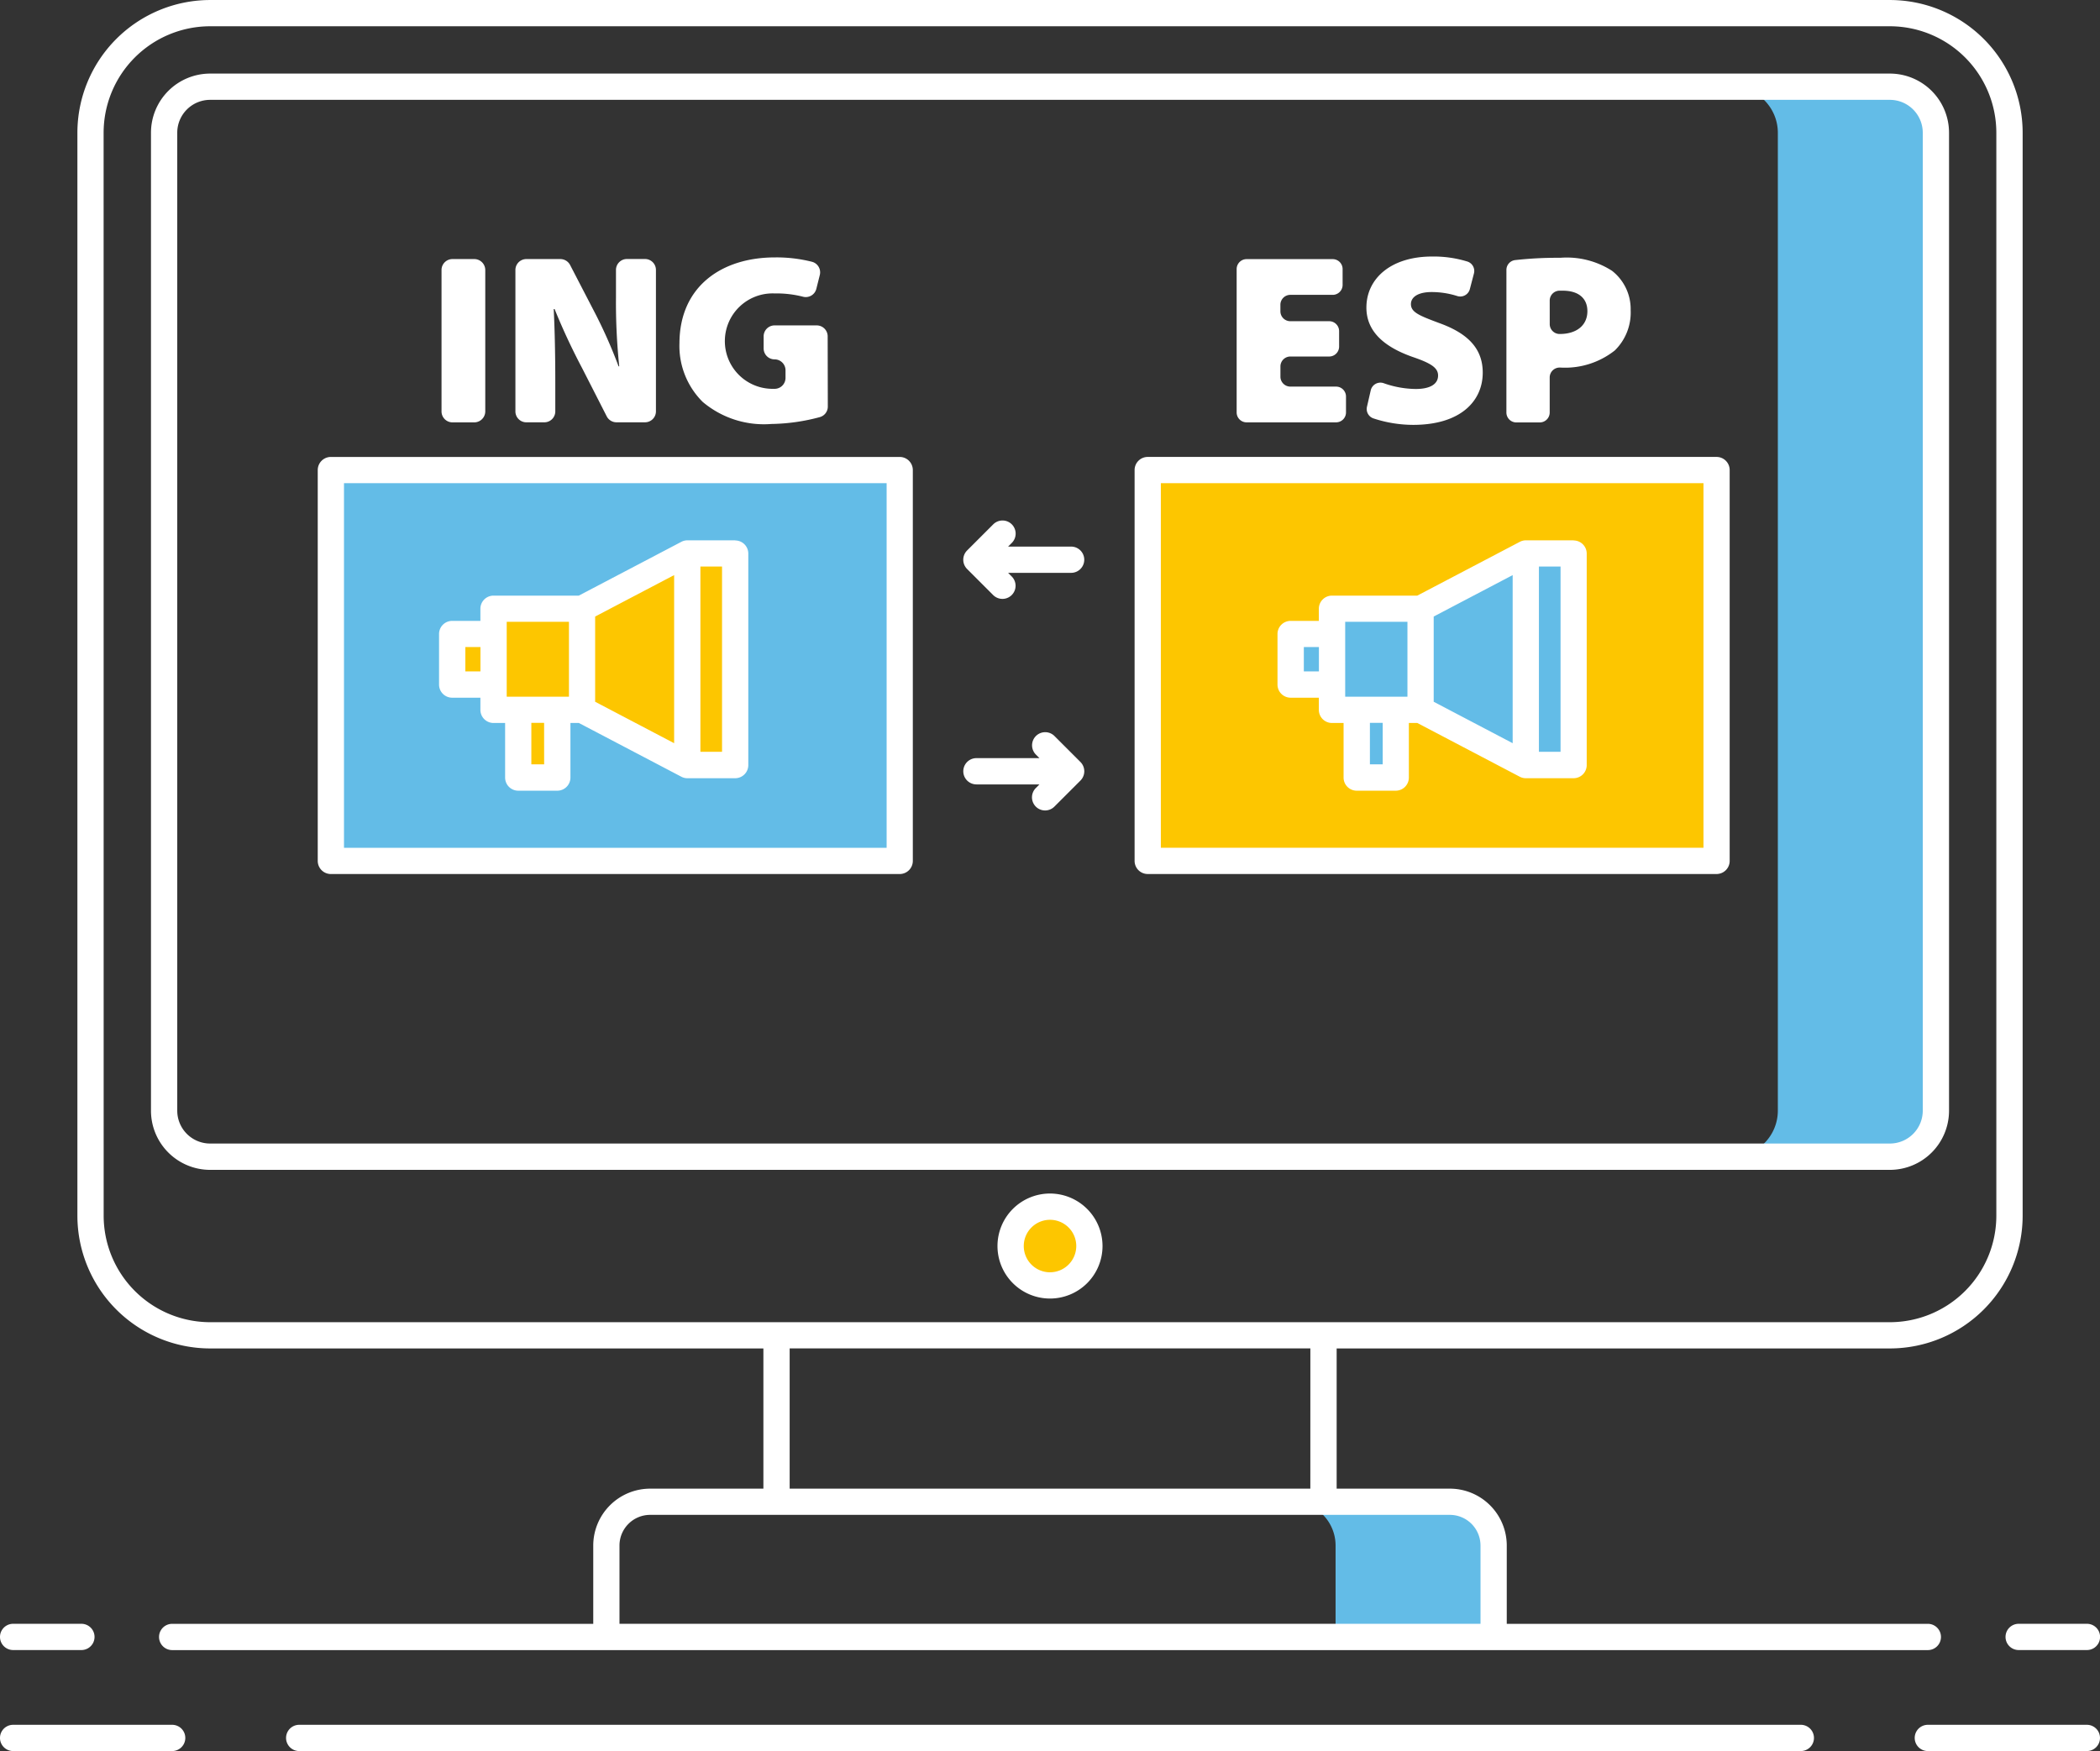 <svg height="111.155" viewBox="0 0 133.274 111.155" width="133.274" xmlns="http://www.w3.org/2000/svg"><rect x="0" y="0" width="133.274" height="111.155" fill="#333333" stroke="none"/><path d="m6247.488 2990.471v-62.084a2.927 2.927 0 0 0 -2.919-2.919h10.031a2.927 2.927 0 0 1 2.918 2.919v62.085a2.927 2.927 0 0 1 -2.918 2.919h-10.031a2.929 2.929 0 0 0 2.919-2.92z" fill="#63bce7" transform="translate(-6134.659 -2919.963)"/><circle cx="66.637" cy="79.096" fill="#fdc600" r="2.499"/><path d="m6144.016 3248.9h10.031a2.778 2.778 0 0 1 2.776 2.777v5.8h-10.03v-5.8a2.778 2.778 0 0 0 -2.777-2.777z" fill="#63bce7" transform="translate(-6062.032 -3153.57)"/><path d="m5874.92 2991.246h35.113v8.9h-7.187a3.615 3.615 0 0 0 -3.611 3.61v4.971h-26.723a.833.833 0 0 0 0 1.667h111.421a.833.833 0 1 0 0-1.667h-26.723v-4.971a3.614 3.614 0 0 0 -3.609-3.61h-7.187v-8.9h35.113a8.433 8.433 0 0 0 8.423-8.423v-68.75a8.433 8.433 0 0 0 -8.423-8.423h-106.607a8.433 8.433 0 0 0 -8.423 8.423v68.75a8.433 8.433 0 0 0 8.423 8.423zm80.624 12.508v4.971h-54.644v-4.971a1.946 1.946 0 0 1 1.944-1.944h50.756a1.946 1.946 0 0 1 1.943 1.943zm-10.8-3.61h-33.044v-8.9h33.046zm-76.583-86.071a6.764 6.764 0 0 1 6.756-6.757h106.606a6.764 6.764 0 0 1 6.757 6.757v68.75a6.764 6.764 0 0 1 -6.757 6.757h-106.603a6.764 6.764 0 0 1 -6.756-6.757z" fill="#fff" transform="translate(-5861.585 -2905.649)"/><path d="m5887.068 2992.057h106.606a3.757 3.757 0 0 0 3.753-3.752v-62.085a3.757 3.757 0 0 0 -3.753-3.753h-106.606a3.756 3.756 0 0 0 -3.752 3.753v62.08a3.756 3.756 0 0 0 3.752 3.757zm-2.085-65.837a2.088 2.088 0 0 1 2.085-2.086h106.606a2.089 2.089 0 0 1 2.086 2.086v62.08a2.089 2.089 0 0 1 -2.086 2.086h-106.606a2.088 2.088 0 0 1 -2.085-2.086z" fill="#fff" transform="translate(-5873.734 -2917.796)"/><path d="m6080.09 3178.453a3.333 3.333 0 1 0 3.332 3.333 3.336 3.336 0 0 0 -3.332-3.333zm0 5a1.666 1.666 0 1 1 1.666-1.666 1.669 1.669 0 0 1 -1.666 1.665z" fill="#fff" transform="translate(-6013.452 -3102.69)"/><path d="m5859.74 3299.889h-10.094a.833.833 0 1 0 0 1.666h10.094a.833.833 0 0 0 0-1.666z" fill="#fff" transform="translate(-5848.813 -3190.401)"/><path d="m6297.284 3299.889h-10.094a.833.833 0 1 0 0 1.666h10.093a.833.833 0 0 0 0-1.666z" fill="#fff" transform="translate(-6164.842 -3190.401)"/><path d="m6010.313 3299.889h-95.3a.833.833 0 1 0 0 1.666h95.3a.833.833 0 0 0 0-1.666z" fill="#fff" transform="translate(-5896.025 -3190.401)"/><path d="m5849.646 3278.464h4.334a.833.833 0 0 0 0-1.666h-4.334a.833.833 0 1 0 0 1.666z" fill="#fff" transform="translate(-5848.813 -3173.722)"/><path d="m6307.1 3277.631a.833.833 0 0 0 .833.833h4.334a.833.833 0 0 0 0-1.666h-4.334a.833.833 0 0 0 -.833.833z" fill="#fff" transform="translate(-6179.821 -3173.722)"/><path d="m5924.423 3013.089h36.1v24.81h-36.1z" fill="#63bce7" transform="translate(-5903.424 -2983.251)"/><path d="m6111.091 3013.089h36.1v24.81h-36.1z" fill="#fdc600" transform="translate(-6038.25 -2983.251)"/><path d="m5988.5 3045.576-6.678-3.5v-6.417l6.678-3.505z" fill="#fdc600" transform="translate(-5944.883 -2997.017)"/><path d="m6005.872 3032.149h3.039v13.427h-3.039z" fill="#fdc600" transform="translate(-5962.253 -2997.017)"/><path d="m5961.6 3044.771h5.617v6.42h-5.617z" fill="#fdc600" transform="translate(-5930.274 -3006.133)"/><path d="m5952.146 3050.543h2.625v3.211h-2.625z" fill="#fdc600" transform="translate(-5923.448 -3010.303)"/><path d="m5967.246 3067.885h2.479v4.3h-2.479z" fill="#fdc600" transform="translate(-5934.355 -3022.829)"/><path d="m6180.111 3045.576-6.68-3.5v-6.417l6.68-3.505z" fill="#63bce7" transform="translate(-6083.278 -2997.017)"/><path d="m6197.483 3032.149h3.038v13.427h-3.038z" fill="#63bce7" transform="translate(-6100.651 -2997.017)"/><path d="m6153.205 3044.771h5.617v6.42h-5.617z" fill="#63bce7" transform="translate(-6068.669 -3006.133)"/><path d="m6143.757 3050.543h2.624v3.211h-2.624z" fill="#63bce7" transform="translate(-6061.845 -3010.303)"/><path d="m6158.856 3067.885h2.478v4.3h-2.478z" fill="#63bce7" transform="translate(-6072.751 -3022.829)"/><g fill="#fff"><path d="m5921.423 3010.923v24.81a.833.833 0 0 0 .833.833h36.1a.833.833 0 0 0 .833-.833v-24.81a.833.833 0 0 0 -.833-.833h-36.1a.833.833 0 0 0 -.833.833zm1.666.833h34.438v23.144h-34.438z" transform="translate(-5901.258 -2981.084)"/><path d="m6108.924 3036.565h36.1a.833.833 0 0 0 .833-.833v-24.81a.833.833 0 0 0 -.833-.833h-36.1a.833.833 0 0 0 -.833.833v24.81a.833.833 0 0 0 .833.833zm.833-24.81h34.437v23.145h-34.437z" transform="translate(-6036.085 -2981.084)"/><path d="m5967.937 3029.149h-3.04a.827.827 0 0 0 -.386.1l-6.5 3.41h-5.411a.833.833 0 0 0 -.833.833v.77h-1.791a.833.833 0 0 0 -.833.833v3.211a.833.833 0 0 0 .833.833h1.791v.772a.833.833 0 0 0 .833.833h.736v3.465a.833.833 0 0 0 .833.833h2.478a.834.834 0 0 0 .834-.833v-3.465h.536l6.493 3.406a.815.815 0 0 0 .386.1h3.04a.833.833 0 0 0 .833-.833v-13.427a.833.833 0 0 0 -.833-.833zm-14.5 5.172h3.95v4.754h-3.95zm-2.625 3.147v-1.545h.958v1.545zm5 5.9h-.812v-2.632h.81zm3.237-9.381 5.013-2.631v10.671l-5.013-2.631zm8.053 8.585h-1.373v-11.76h1.373z" transform="translate(-5921.279 -2994.85)"/><path d="m6159.549 3029.149h-3.039a.834.834 0 0 0 -.387.1l-6.5 3.41h-5.412a.834.834 0 0 0 -.834.833v.77h-1.791a.834.834 0 0 0 -.833.833v3.211a.834.834 0 0 0 .833.833h1.791v.772a.833.833 0 0 0 .833.833h.737v3.465a.833.833 0 0 0 .833.833h2.477a.833.833 0 0 0 .833-.833v-3.465h.537l6.491 3.406a.821.821 0 0 0 .388.1h3.038a.833.833 0 0 0 .833-.833v-13.427a.834.834 0 0 0 -.834-.833zm-14.5 5.172h3.951v4.754h-3.951zm-2.625 3.147v-1.545h.958v1.545zm5.006 5.9h-.812v-2.632h.812zm3.236-9.381 5.012-2.631v10.671l-5.012-2.631zm8.051 8.585h-1.373v-11.76h1.373z" transform="translate(-6059.678 -2994.85)"/><path d="m6070.834 3029.36a.833.833 0 1 0 1.179-1.178l-.23-.231h4a.833.833 0 0 0 0-1.666h-4l.23-.23a.833.833 0 1 0 -1.178-1.178l-1.653 1.653a.832.832 0 0 0 0 1.178z" transform="translate(-6007.805 -2991.588)"/><path d="m6069.773 3076.3h4l-.229.231a.833.833 0 0 0 1.179 1.178l1.653-1.653a.835.835 0 0 0 0-1.179l-1.653-1.653a.833.833 0 0 0 -1.178 1.178l.23.23h-4a.833.833 0 0 0 0 1.667z" transform="translate(-6007.807 -3026.507)"/><path d="m5952.487 2965.559v8.978a.7.7 0 0 1 -.694.694h-1.388a.694.694 0 0 1 -.694-.694v-8.978a.694.694 0 0 1 .694-.694h1.388a.7.7 0 0 1 .694.694z" transform="translate(-5921.69 -2948.42)"/><path d="m5966.6 2974.537v-8.978a.693.693 0 0 1 .693-.694h2.16a.7.7 0 0 1 .617.375l1.451 2.8a31.194 31.194 0 0 1 1.626 3.634h.042a39.192 39.192 0 0 1 -.207-4.364v-1.755a.694.694 0 0 1 .693-.694h1.149a.694.694 0 0 1 .694.694v8.978a.694.694 0 0 1 -.694.694h-1.811a.694.694 0 0 1 -.618-.378l-1.564-3.066a40.95 40.95 0 0 1 -1.745-3.745h-.055c.069 1.4.1 2.96.1 4.644v1.852a.694.694 0 0 1 -.694.694h-1.15a.693.693 0 0 1 -.687-.691z" transform="translate(-5933.89 -2948.42)"/><path d="m6013.494 2973.959a.692.692 0 0 1 -.509.669 12.436 12.436 0 0 1 -3.071.435 6.024 6.024 0 0 1 -4.359-1.4 5 5 0 0 1 -1.476-3.741c.016-3.6 2.694-5.432 6.055-5.432a9.206 9.206 0 0 1 2.359.278.694.694 0 0 1 .493.84l-.22.876a.691.691 0 0 1 -.851.5 6.767 6.767 0 0 0 -1.8-.207 3.029 3.029 0 1 0 -.174 6.055q.1 0 .2 0a.693.693 0 0 0 .669-.694v-.482a.694.694 0 0 0 -.694-.694.693.693 0 0 1 -.694-.693v-.769a.693.693 0 0 1 .694-.694h2.675a.694.694 0 0 1 .694.694z" transform="translate(-5960.958 -2948.15)"/><path d="m6137.289 2971.051h-2.464a.63.63 0 0 0 -.631.63v.65a.63.63 0 0 0 .631.63h2.9a.63.63 0 0 1 .63.63v1.008a.63.63 0 0 1 -.63.631h-5.679a.63.63 0 0 1 -.63-.631v-9.1a.631.631 0 0 1 .63-.63h5.464a.63.63 0 0 1 .63.63v1.008a.63.63 0 0 1 -.63.63h-2.687a.63.63 0 0 0 -.631.631v.412a.63.63 0 0 0 .631.63h2.464a.631.631 0 0 1 .631.631v.984a.631.631 0 0 1 -.629.626z" transform="translate(-6052.933 -2948.42)"/><path d="m6161.333 2972.778a.63.63 0 0 1 .824-.453 6.257 6.257 0 0 0 2.031.367c.95 0 1.419-.331 1.419-.854 0-.5-.465-.788-1.639-1.188-1.745-.619-2.91-1.584-2.91-3.125 0-1.834 1.547-3.241 4.165-3.241a7.269 7.269 0 0 1 2.244.318.629.629 0 0 1 .415.76l-.259.991a.63.63 0 0 1 -.8.439 5.344 5.344 0 0 0 -1.628-.253c-.846 0-1.311.312-1.311.765 0 .527.55.738 1.857 1.226 1.868.685 2.7 1.684 2.7 3.126 0 1.792-1.392 3.314-4.417 3.314a8.1 8.1 0 0 1 -2.521-.411.63.63 0 0 1 -.409-.738z" transform="translate(-6074.341 -2948)"/><path d="m6193.055 2965.345a.628.628 0 0 1 .552-.626 24.185 24.185 0 0 1 2.865-.146 5.313 5.313 0 0 1 3.287.827 3.082 3.082 0 0 1 1.181 2.5 3.362 3.362 0 0 1 -1.008 2.556 5.087 5.087 0 0 1 -3.453 1.085h-.037a.63.63 0 0 0 -.64.629v2.223a.631.631 0 0 1 -.631.631h-1.487a.63.63 0 0 1 -.63-.631zm2.749 3.435a.628.628 0 0 0 .625.63h.009c1.081 0 1.756-.557 1.756-1.449 0-.773-.512-1.3-1.568-1.3-.078 0-.149 0-.216 0a.628.628 0 0 0 -.607.63z" transform="translate(-6097.452 -2948.209)"/></g></svg>
